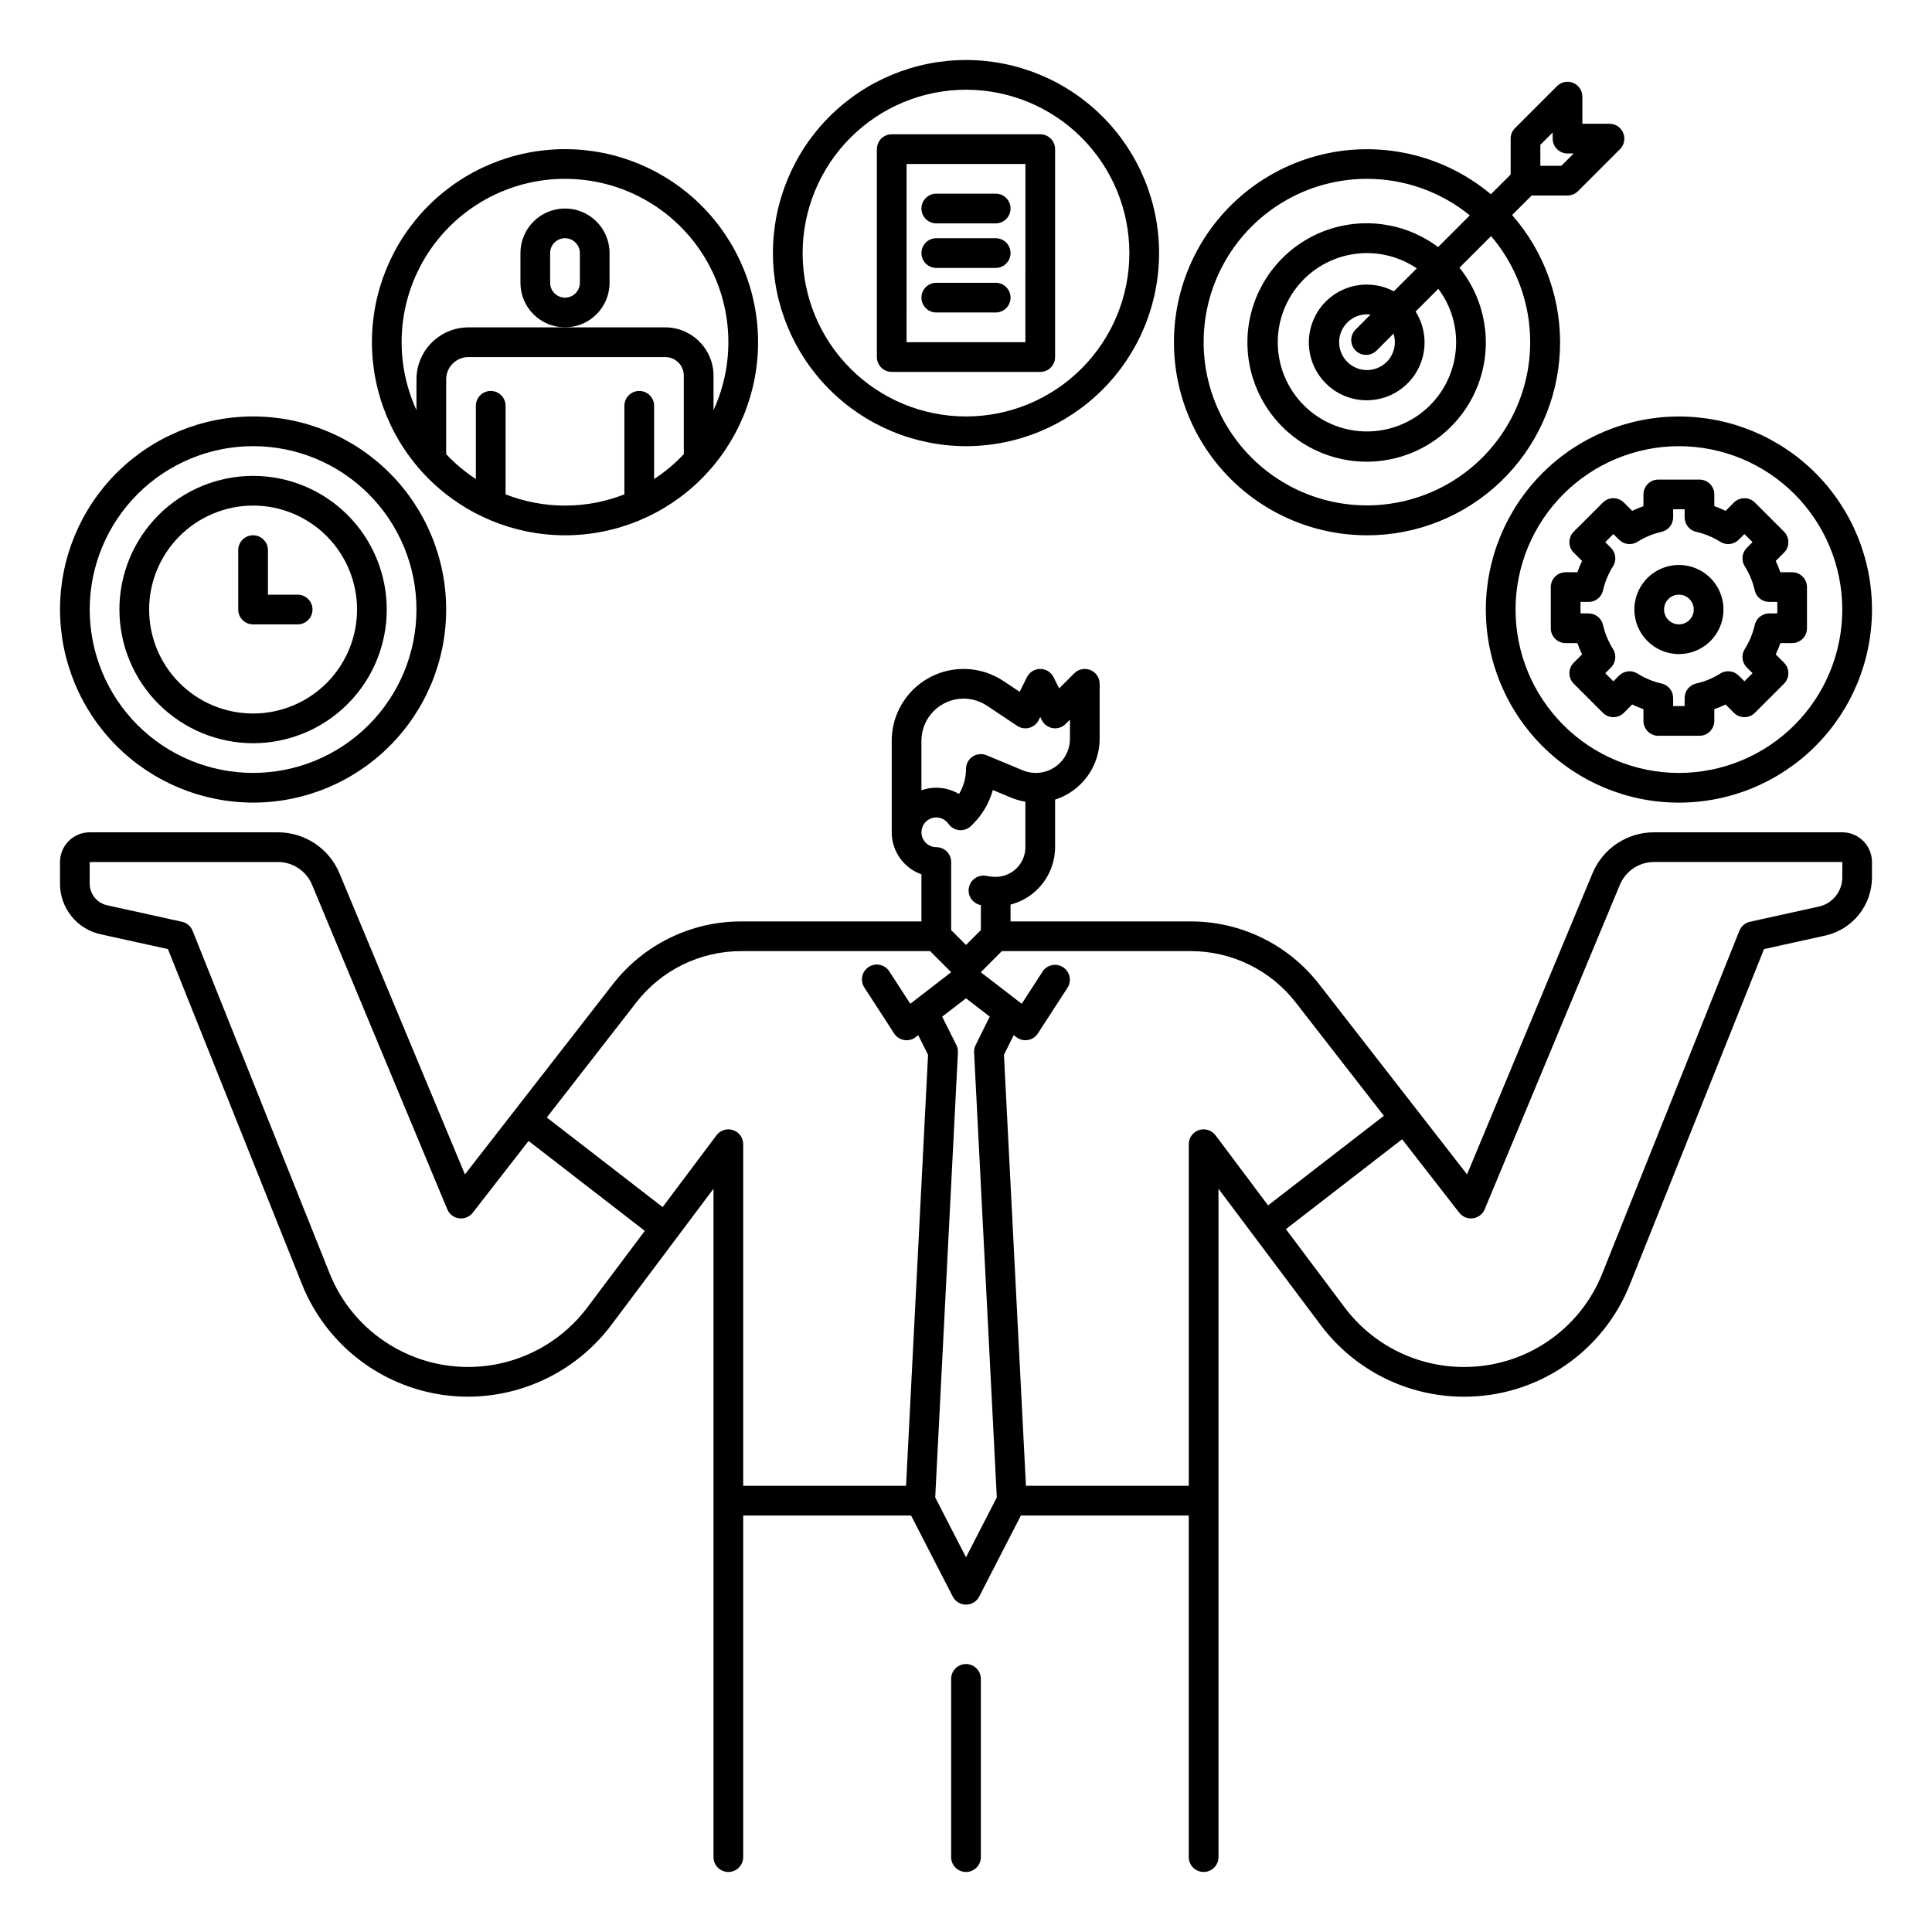 <?xml version="1.0" encoding="UTF-8"?>
<!-- Uploaded to: ICON Repo, www.svgrepo.com, Generator: ICON Repo Mixer Tools -->
<svg fill="#000000" width="800px" height="800px" version="1.1" viewBox="144 144 512 512" xmlns="http://www.w3.org/2000/svg">
 <g>
  <path d="m632.22 364.57h-49.859c-3.5-0.008-6.918 1.027-9.832 2.969-2.91 1.941-5.176 4.703-6.516 7.938l-33.23 79.75-39.145-50.328c-8.176-10.578-20.801-16.754-34.168-16.711h-47.668v-4.457c3.379-0.871 6.367-2.84 8.504-5.598 2.137-2.754 3.301-6.141 3.305-9.625v-12.605c3.426-1.094 6.414-3.246 8.535-6.144 2.125-2.902 3.269-6.402 3.273-9.996v-14.551c0-1.594-0.957-3.027-2.43-3.637-1.469-0.609-3.164-0.273-4.289 0.852l-4.012 4.012-1.492-2.988c-0.668-1.332-2.031-2.176-3.519-2.176-1.492 0-2.856 0.844-3.523 2.176l-1.941 3.883-4.289-2.859c-1.555-1.031-3.25-1.832-5.039-2.375-5.769-1.754-12.027-0.668-16.871 2.922-4.844 3.594-7.699 9.266-7.695 15.297v24.254c0.004 5.004 3.156 9.461 7.871 11.133v12.484h-47.668c-13.367-0.043-25.992 6.133-34.168 16.711l-39.145 50.328-33.23-79.75c-1.336-3.231-3.606-5.996-6.516-7.938-2.91-1.941-6.332-2.977-9.832-2.969h-49.859c-4.344 0.004-7.867 3.527-7.871 7.871v5.699c-0.035 6.481 4.477 12.094 10.812 13.457l17.793 3.922 35.523 88.816c3.519 8.797 9.598 16.336 17.441 21.648 7.848 5.312 17.105 8.152 26.582 8.156 14.91-0.039 28.945-7.055 37.922-18.965l27.109-36.141v177.12c0 2.172 1.762 3.934 3.938 3.934 2.172 0 3.934-1.762 3.934-3.934v-90.527h44.492l11.047 21.48c0.676 1.312 2.027 2.137 3.504 2.137 1.473 0 2.824-0.824 3.5-2.137l11.047-21.48h44.492v90.527c0 2.172 1.762 3.934 3.938 3.934 2.172 0 3.934-1.762 3.934-3.934v-177.12l27.109 36.141c8.949 11.941 23 18.969 37.926 18.965 9.48 0.027 18.75-2.797 26.602-8.113s13.922-12.875 17.414-21.688l35.523-88.82 16.25-3.582c3.496-0.789 6.621-2.734 8.867-5.527 2.242-2.793 3.477-6.266 3.492-9.848v-4.121c-0.004-4.344-3.523-7.867-7.871-7.871zm-244.03-24.254c0.008-6.168 5.004-11.164 11.168-11.172 1.094 0 2.184 0.16 3.231 0.48 1.051 0.32 2.051 0.789 2.969 1.398l8 5.332c0.941 0.629 2.106 0.824 3.195 0.531 1.094-0.289 2.008-1.031 2.512-2.043l0.414-0.832 0.414 0.832h0.004c0.566 1.129 1.641 1.922 2.891 2.125 1.246 0.203 2.516-0.207 3.41-1.102l1.152-1.152v5.051c0.004 3.031-1.508 5.863-4.031 7.547-2.523 1.68-5.723 1.988-8.52 0.816l-9.555-3.977c-1.215-0.504-2.602-0.371-3.695 0.359s-1.75 1.957-1.75 3.273c0.004 2.34-0.633 4.633-1.844 6.637-3.012-1.793-6.664-2.152-9.965-0.984zm3.934 20.316c1.285 0.004 2.488 0.633 3.223 1.688 0.652 0.938 1.68 1.547 2.812 1.668 1.137 0.121 2.269-0.258 3.106-1.035 0.184-0.172 0.367-0.352 0.531-0.516h-0.004c2.531-2.508 4.363-5.633 5.32-9.066l4.863 2.023c1.211 0.496 2.473 0.855 3.766 1.062v12.051c-0.004 4.344-3.527 7.867-7.871 7.871-0.801 0-1.598-0.082-2.383-0.242-1.031-0.227-2.113-0.035-3 0.539-0.887 0.574-1.504 1.48-1.715 2.516-0.211 1.035 0 2.113 0.594 2.988 0.59 0.875 1.508 1.477 2.547 1.672h0.027v6.637l-3.938 3.938-3.938-3.938v-18.047c0-1.043-0.414-2.043-1.152-2.781-0.738-0.738-1.738-1.152-2.781-1.152-2.176 0-3.938-1.762-3.938-3.938 0-2.172 1.762-3.938 3.938-3.938zm-92.445 129.82c-6.094 8.125-15.078 13.594-25.094 15.27-10.016 1.68-20.293-0.562-28.703-6.258-6.551-4.418-11.621-10.707-14.543-18.051l-36.301-90.754c-0.484-1.207-1.535-2.102-2.809-2.383l-19.828-4.367c-2.711-0.586-4.644-2.992-4.629-5.769v-5.699h49.859c3.977-0.008 7.562 2.387 9.078 6.062l35.828 85.98h0.004c0.535 1.293 1.723 2.203 3.109 2.387 1.387 0.188 2.769-0.379 3.629-1.484l14.797-19.023 30.801 23.828zm84.434 47.301h-43.156v-90.527c0-1.695-1.082-3.199-2.691-3.734-1.605-0.535-3.375 0.02-4.391 1.371l-14.27 19.027-30.699-23.742 23.66-30.414c6.688-8.652 17.02-13.707 27.957-13.676h49.969l5.586 5.586-10.84 8.367-5.547-8.562v0.004c-0.562-0.891-1.457-1.52-2.484-1.742-1.027-0.227-2.106-0.031-2.988 0.539-0.883 0.574-1.496 1.477-1.711 2.504-0.215 1.031-0.004 2.106 0.578 2.981l7.871 12.145c0.598 0.926 1.555 1.555 2.641 1.738 1.082 0.188 2.195-0.09 3.066-0.762l0.676-0.523 2.606 5.215zm15.887 18.945-8.16-15.867 6.019-117.92h-0.004c0.035-0.676-0.105-1.352-0.41-1.961l-3.758-7.519 6.312-4.867 6.289 4.852-3.738 7.551h-0.004c-0.301 0.602-0.438 1.273-0.402 1.945l6.019 117.92zm66.125-111.84c-1.02-1.352-2.789-1.906-4.394-1.371-1.609 0.535-2.691 2.039-2.691 3.734v90.527h-43.156l-5.828-114.21 2.586-5.219 0.695 0.539 0.004-0.004c0.871 0.672 1.98 0.949 3.066 0.762 1.086-0.184 2.043-0.812 2.641-1.738l7.871-12.145c1.152-1.824 0.621-4.231-1.188-5.406-1.809-1.172-4.223-0.672-5.418 1.125l-5.547 8.562-10.848-8.363 5.582-5.594h49.973c10.938-0.031 21.27 5.023 27.957 13.676l23.309 29.969-30.684 23.738zm166.1-68.301c-0.016 3.688-2.578 6.875-6.176 7.688l-18.285 4.031c-1.273 0.277-2.324 1.172-2.809 2.383l-36.297 90.75c-2.914 7.352-7.973 13.656-14.523 18.09-6.547 4.434-14.281 6.789-22.188 6.762-12.445 0.008-24.168-5.852-31.629-15.812l-15.539-20.715 30.793-23.82 15.145 19.473v-0.004c0.859 1.105 2.242 1.672 3.629 1.484 1.391-0.184 2.574-1.094 3.113-2.387l35.824-85.984c1.52-3.676 5.106-6.066 9.082-6.059h49.859z"/>
  <path d="m400 262.24c13.57 0 26.582-5.391 36.18-14.988 9.598-9.594 14.988-22.609 14.988-36.18 0-13.57-5.391-26.586-14.988-36.184-9.598-9.594-22.609-14.984-36.18-14.984s-26.586 5.391-36.184 14.984c-9.594 9.598-14.984 22.613-14.984 36.184 0.016 13.566 5.41 26.57 15.004 36.164 9.59 9.594 22.598 14.988 36.164 15.004zm0-94.465c11.48 0 22.492 4.562 30.613 12.68 8.121 8.121 12.68 19.133 12.68 30.617 0 11.484-4.559 22.496-12.68 30.613-8.121 8.121-19.133 12.684-30.613 12.684-11.484 0-22.496-4.562-30.617-12.684-8.117-8.117-12.68-19.129-12.68-30.613 0.012-11.48 4.578-22.484 12.695-30.602 8.117-8.117 19.121-12.684 30.602-12.695z"/>
  <path d="m293.73 285.86c13.57 0 26.586-5.391 36.18-14.988 9.598-9.598 14.988-22.609 14.988-36.18s-5.391-26.586-14.988-36.184c-9.594-9.594-22.609-14.984-36.18-14.984-13.57 0-26.586 5.391-36.184 14.984-9.594 9.598-14.984 22.613-14.984 36.184 0.016 13.562 5.41 26.57 15.004 36.164 9.594 9.59 22.598 14.988 36.164 15.004zm23.617-14.906v-19.414c0-2.172-1.766-3.934-3.938-3.934s-3.938 1.762-3.938 3.934v23.469c-10.121 3.969-21.367 3.969-31.488 0v-23.469c0-2.172-1.762-3.934-3.934-3.934-2.176 0-3.938 1.762-3.938 3.934v19.41c-2.875-1.879-5.516-4.09-7.871-6.59v-19.828c0.004-3.262 2.644-5.902 5.902-5.906h52.152c2.719 0.004 4.918 2.203 4.922 4.922v20.812c-2.356 2.5-4.996 4.711-7.871 6.59zm-23.617-79.559c14.742-0.012 28.473 7.484 36.438 19.891 7.965 12.406 9.066 28.012 2.922 41.41v-9.148c-0.008-7.062-5.731-12.785-12.793-12.793h-52.152c-7.602 0.008-13.766 6.172-13.773 13.777v8.168-0.004c-6.144-13.398-5.043-29.004 2.918-41.41 7.965-12.406 21.699-19.902 36.441-19.891z"/>
  <path d="m506.27 285.86c13.184 0.008 25.863-5.074 35.387-14.188 9.527-9.113 15.164-21.555 15.734-34.727s-3.969-26.055-12.668-35.957l5.18-5.18h9.504c1.043 0 2.047-0.418 2.785-1.156l11.125-11.129c1.129-1.129 1.465-2.82 0.855-4.293-0.609-1.469-2.043-2.43-3.637-2.43h-7.191v-7.195c0-1.59-0.961-3.027-2.43-3.637-1.473-0.609-3.164-0.273-4.289 0.852l-11.137 11.137c-0.738 0.734-1.152 1.738-1.152 2.781v9.508l-5.234 5.234h-0.004c-12.793-10.711-30.008-14.512-46.121-10.18-16.113 4.336-29.102 16.254-34.801 31.938-5.695 15.684-3.383 33.16 6.191 46.824 9.578 13.664 25.219 21.801 41.902 21.797zm45.938-103.49 3.266-3.258v1.629c0 1.043 0.414 2.043 1.152 2.781s1.738 1.156 2.781 1.156h1.629l-3.262 3.262h-5.566zm-45.938 9.027c9.926-0.008 19.547 3.41 27.242 9.676l-8.402 8.402h-0.004c-8.656-6.488-20.031-8.09-30.148-4.254-10.113 3.84-17.559 12.586-19.738 23.184-2.176 10.598 1.223 21.57 9.004 29.082 7.785 7.516 18.871 10.523 29.383 7.977 10.516-2.547 18.996-10.297 22.473-20.543 3.481-10.242 1.477-21.555-5.309-29.977l8.375-8.375v-0.004c8.609 10.082 12.121 23.551 9.535 36.547-2.59 13-10.992 24.098-22.805 30.109-11.812 6.016-25.727 6.285-37.762 0.73-12.035-5.555-20.859-16.316-23.949-29.207-3.086-12.887-0.098-26.48 8.113-36.887 8.211-10.402 20.738-16.469 33.992-16.461zm23.617 43.297c0.004 7.082-3.168 13.793-8.645 18.285-5.477 4.492-12.68 6.293-19.625 4.902-6.945-1.387-12.902-5.816-16.23-12.07-3.328-6.254-3.676-13.668-0.945-20.207 2.727-6.535 8.242-11.504 15.027-13.539 6.785-2.031 14.125-0.914 19.996 3.047l-6.09 6.094v-0.004c-4.422-2.344-9.711-2.383-14.168-0.102-4.457 2.277-7.519 6.59-8.207 11.551-0.684 4.961 1.098 9.941 4.769 13.344 3.672 3.402 8.773 4.797 13.664 3.738 4.894-1.059 8.961-4.441 10.898-9.055 1.934-4.617 1.492-9.891-1.18-14.121l6.016-6.016c3.07 4.078 4.727 9.047 4.719 14.152zm-16.234 0c0 2.984-1.801 5.676-4.559 6.816-2.758 1.145-5.93 0.512-8.043-1.598-2.109-2.113-2.742-5.285-1.598-8.043 1.141-2.758 3.832-4.559 6.816-4.559 0.312 0.004 0.625 0.023 0.934 0.066l-3.961 3.961c-0.738 0.738-1.152 1.738-1.152 2.781 0 1.047 0.414 2.047 1.152 2.785 1.535 1.535 4.027 1.539 5.566 0l4.481-4.484c0.238 0.734 0.359 1.5 0.363 2.273z"/>
  <path d="m537.76 305.54c0 13.57 5.391 26.586 14.988 36.18 9.594 9.598 22.609 14.988 36.18 14.988 13.57 0 26.586-5.391 36.184-14.988 9.594-9.594 14.984-22.609 14.984-36.18 0-13.57-5.391-26.586-14.984-36.184-9.598-9.594-22.613-14.984-36.184-14.984-13.566 0.016-26.57 5.41-36.164 15.004-9.59 9.59-14.988 22.598-15.004 36.164zm51.168-43.297c11.484 0 22.496 4.562 30.617 12.68 8.117 8.121 12.68 19.133 12.68 30.617 0 11.48-4.562 22.496-12.68 30.613-8.121 8.121-19.133 12.684-30.617 12.684-11.48 0-22.492-4.562-30.613-12.684-8.121-8.117-12.68-19.133-12.68-30.613 0.012-11.48 4.578-22.484 12.695-30.602 8.113-8.117 19.121-12.684 30.598-12.695z"/>
  <path d="m211.07 356.7c13.57 0 26.586-5.391 36.18-14.988 9.598-9.594 14.988-22.609 14.988-36.18 0-13.57-5.391-26.586-14.988-36.184-9.594-9.594-22.609-14.984-36.18-14.984-13.57 0-26.586 5.391-36.184 14.984-9.594 9.598-14.984 22.613-14.984 36.184 0.016 13.566 5.41 26.57 15.004 36.164s22.598 14.988 36.164 15.004zm0-94.465c11.484 0 22.496 4.562 30.613 12.68 8.121 8.121 12.684 19.133 12.684 30.617 0 11.48-4.562 22.496-12.684 30.613-8.117 8.121-19.129 12.684-30.613 12.684-11.484 0-22.496-4.562-30.617-12.684-8.117-8.117-12.68-19.133-12.68-30.613 0.012-11.48 4.578-22.484 12.695-30.602 8.117-8.117 19.121-12.684 30.602-12.695z"/>
  <path d="m400 584.99c-2.176 0-3.938 1.762-3.938 3.934v47.234c0 2.172 1.762 3.934 3.938 3.934 2.172 0 3.934-1.762 3.934-3.934v-47.234c0-1.043-0.414-2.043-1.152-2.781s-1.738-1.152-2.781-1.152z"/>
  <path d="m211.07 340.96c9.395 0 18.406-3.731 25.047-10.375 6.644-6.641 10.375-15.652 10.375-25.047 0-9.395-3.731-18.406-10.375-25.051-6.641-6.641-15.652-10.375-25.047-10.375-9.395 0-18.406 3.734-25.051 10.375-6.641 6.644-10.375 15.656-10.375 25.051 0.012 9.391 3.746 18.395 10.387 25.035 6.644 6.641 15.648 10.379 25.039 10.387zm0-62.977c7.309 0 14.316 2.906 19.48 8.07 5.168 5.168 8.07 12.176 8.07 19.484 0 7.305-2.902 14.312-8.07 19.48-5.164 5.168-12.172 8.07-19.48 8.07-7.309 0-14.316-2.902-19.484-8.07-5.164-5.168-8.066-12.176-8.066-19.48 0.008-7.305 2.914-14.309 8.078-19.473 5.164-5.168 12.168-8.07 19.473-8.082z"/>
  <path d="m211.07 309.47h11.809c2.172 0 3.934-1.762 3.934-3.934 0-2.176-1.762-3.938-3.934-3.938h-7.871v-11.809c0-2.172-1.766-3.934-3.938-3.934-2.176 0-3.938 1.762-3.938 3.934v15.746c0 1.043 0.414 2.043 1.152 2.781 0.738 0.738 1.742 1.152 2.785 1.152z"/>
  <path d="m305.54 218.94v-7.871c0-6.523-5.289-11.809-11.809-11.809-6.523 0-11.809 5.285-11.809 11.809v7.871c0 6.523 5.285 11.809 11.809 11.809 6.519 0 11.809-5.285 11.809-11.809zm-7.871 0c0 2.176-1.766 3.938-3.938 3.938-2.176 0-3.938-1.762-3.938-3.938v-7.871c0-2.176 1.762-3.938 3.938-3.938 2.172 0 3.938 1.762 3.938 3.938z"/>
  <path d="m380.32 242.56h39.359c1.043 0 2.043-0.414 2.781-1.152 0.738-0.738 1.152-1.742 1.152-2.785v-55.102c0-1.047-0.414-2.047-1.152-2.785-0.738-0.738-1.738-1.152-2.781-1.152h-39.359c-2.176 0-3.938 1.762-3.938 3.938v55.102c0 1.043 0.414 2.047 1.152 2.785 0.738 0.738 1.738 1.152 2.785 1.152zm3.938-55.105h31.488l-0.004 47.234h-31.488z"/>
  <path d="m407.87 195.32h-15.746c-2.172 0-3.934 1.766-3.934 3.938 0 2.176 1.762 3.938 3.934 3.938h15.746c2.172 0 3.934-1.762 3.934-3.938 0-2.172-1.762-3.938-3.934-3.938z"/>
  <path d="m407.87 207.13h-15.746c-2.172 0-3.934 1.762-3.934 3.938 0 2.172 1.762 3.938 3.934 3.938h15.746c2.172 0 3.934-1.766 3.934-3.938 0-2.176-1.762-3.938-3.934-3.938z"/>
  <path d="m407.87 218.94h-15.746c-2.172 0-3.934 1.762-3.934 3.938 0 2.172 1.762 3.934 3.934 3.934h15.746c2.172 0 3.934-1.762 3.934-3.934 0-2.176-1.762-3.938-3.934-3.938z"/>
  <path d="m558.91 314.43h3.113c0.355 1.02 0.77 2.016 1.238 2.988l-2.203 2.203v-0.004c-0.738 0.738-1.152 1.742-1.152 2.785s0.414 2.043 1.152 2.781l7.719 7.719c0.738 0.738 1.738 1.152 2.781 1.152 1.047 0 2.047-0.414 2.785-1.152l2.203-2.203h-0.004c0.973 0.469 1.969 0.883 2.988 1.238v3.113c0 1.043 0.414 2.043 1.152 2.781 0.738 0.738 1.738 1.156 2.781 1.156h10.914c1.047 0 2.047-0.418 2.785-1.156 0.738-0.738 1.152-1.738 1.152-2.781v-3.113c1.02-0.355 2.016-0.77 2.984-1.238l2.203 2.203c0.738 0.738 1.738 1.152 2.781 1.152 1.047 0 2.047-0.414 2.785-1.152l7.715-7.715v-0.004c0.738-0.738 1.152-1.738 1.152-2.781s-0.414-2.047-1.152-2.785l-2.203-2.203 0.004 0.004c0.469-0.973 0.883-1.969 1.234-2.988h3.113c1.047 0 2.047-0.414 2.785-1.152 0.738-0.738 1.152-1.738 1.152-2.781v-10.914c0-1.043-0.414-2.047-1.152-2.781-0.738-0.738-1.738-1.156-2.785-1.156h-3.113c-0.352-1.016-0.766-2.016-1.234-2.984l2.203-2.203h-0.004c0.738-0.738 1.152-1.738 1.152-2.781 0-1.043-0.414-2.047-1.152-2.785l-7.715-7.715c-0.738-0.738-1.738-1.152-2.785-1.152-1.043 0-2.043 0.414-2.781 1.152l-2.203 2.203v-0.004c-0.969-0.469-1.965-0.879-2.984-1.234v-3.113c0-1.047-0.414-2.047-1.152-2.785-0.738-0.738-1.738-1.152-2.785-1.152h-10.914c-2.172 0-3.934 1.762-3.934 3.938v3.113c-1.02 0.355-2.016 0.766-2.984 1.234l-2.203-2.203v0.004c-0.738-0.738-1.738-1.152-2.785-1.152-1.043 0-2.043 0.414-2.781 1.152l-7.715 7.715h-0.004c-0.738 0.738-1.152 1.742-1.152 2.785 0 1.043 0.414 2.043 1.152 2.781l2.203 2.203c-0.469 0.969-0.883 1.969-1.238 2.984h-3.113c-2.172 0-3.934 1.766-3.934 3.938v10.914c0 2.172 1.762 3.934 3.934 3.934zm3.938-10.914h2.137v0.004c1.84 0 3.43-1.273 3.836-3.066 0.516-2.262 1.41-4.422 2.648-6.383 0.98-1.559 0.754-3.582-0.547-4.883l-1.512-1.512 2.148-2.148 1.512 1.512 0.004-0.004c1.297 1.301 3.324 1.527 4.879 0.547 1.965-1.238 4.121-2.133 6.383-2.644 1.793-0.406 3.066-2 3.066-3.84v-2.137h3.043v2.137c0 1.84 1.27 3.43 3.062 3.84 2.262 0.512 4.422 1.406 6.387 2.644 1.555 0.98 3.582 0.754 4.879-0.547l1.512-1.512 2.148 2.148-1.512 1.512 0.004 0.004c-1.301 1.297-1.527 3.324-0.547 4.879 1.238 1.965 2.133 4.121 2.644 6.387 0.406 1.793 2 3.062 3.84 3.062h2.137v3.039h-2.137v0.004c-1.84 0-3.434 1.273-3.84 3.062-0.512 2.266-1.406 4.422-2.644 6.387-0.98 1.555-0.754 3.582 0.547 4.879l1.512 1.512-2.148 2.148-1.512-1.512-0.004 0.004c-1.297-1.301-3.324-1.527-4.879-0.547-1.965 1.238-4.125 2.133-6.387 2.644-1.793 0.41-3.062 2-3.062 3.84v2.137h-3.043v-2.137c0-1.836-1.273-3.43-3.066-3.836-2.262-0.512-4.422-1.406-6.383-2.644-1.555-0.98-3.582-0.754-4.883 0.547l-1.512 1.512-2.148-2.148 1.512-1.512v-0.004c1.301-1.301 1.527-3.328 0.547-4.883-1.238-1.961-2.133-4.121-2.648-6.383-0.406-1.793-1.996-3.066-3.836-3.066h-2.137z"/>
  <path d="m588.93 317.34c4.777 0 9.082-2.879 10.91-7.289 1.828-4.414 0.816-9.492-2.559-12.871-3.379-3.375-8.457-4.387-12.867-2.559-4.414 1.828-7.293 6.133-7.293 10.91 0.008 6.516 5.293 11.801 11.809 11.809zm0-15.742v-0.004c1.594 0 3.027 0.961 3.637 2.43 0.609 1.473 0.273 3.164-0.852 4.289s-2.82 1.465-4.289 0.855c-1.473-0.609-2.43-2.047-2.43-3.637 0-2.176 1.762-3.938 3.934-3.938z"/>
 </g>
</svg>